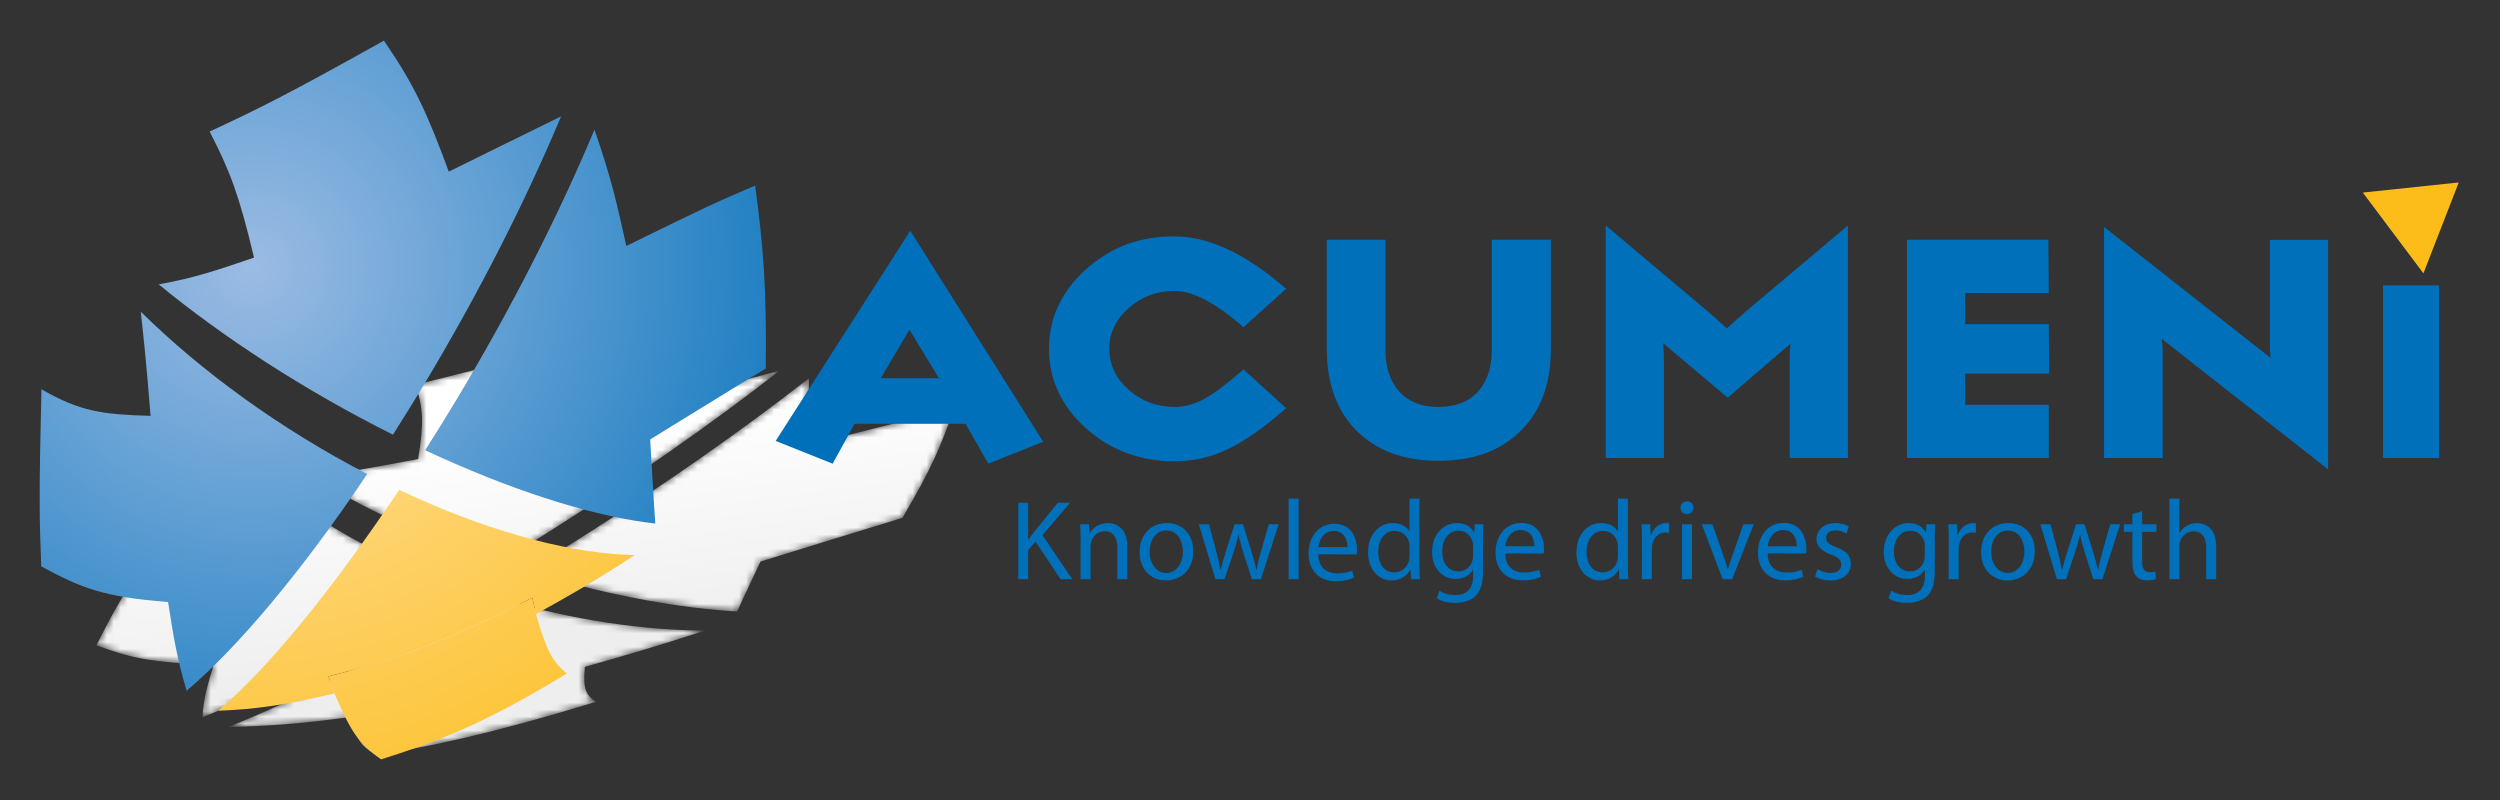 <?xml version="1.0" encoding="UTF-8"?>
<svg id="Layer_1" xmlns="http://www.w3.org/2000/svg" xmlns:xlink="http://www.w3.org/1999/xlink" version="1.1" viewBox="0 0 360 115.2">
  <rect x="0" y="0" width="360" height="115.2" fill="#333333" stroke="none"/>
  <!-- Generator: Adobe Illustrator 29.5.1, SVG Export Plug-In . SVG Version: 2.1.0 Build 141)  -->
  <defs>
    <style>
      .st0 {
        mask: url(#mask);
      }

      .st1 {
        fill: url(#linear-gradient2);
      }

      .st2 {
        fill: url(#linear-gradient1);
      }

      .st3 {
        fill: url(#linear-gradient3);
      }

      .st4 {
        fill: url(#linear-gradient6);
      }

      .st5 {
        fill: url(#linear-gradient7);
      }

      .st6 {
        fill: url(#linear-gradient5);
      }

      .st7 {
        fill: url(#linear-gradient4);
      }

      .st8 {
        fill: #fcbd1b;
      }

      .st9 {
        fill: url(#radial-gradient);
      }

      .st10 {
        fill: url(#linear-gradient);
      }

      .st11 {
        mask: url(#mask-2);
      }

      .st12 {
        mask: url(#mask-3);
      }

      .st13 {
        mask: url(#mask-1);
      }

      .st14 {
        fill: url(#radial-gradient1);
      }

      .st15 {
        fill: url(#radial-gradient3);
      }

      .st16 {
        fill: url(#radial-gradient2);
      }

      .st17 {
        fill: url(#radial-gradient4);
      }

      .st18 {
        fill: #0070ba;
      }
    </style>
    <linearGradient id="linear-gradient" x1="56.566" y1="16.245" x2="65.467" y2="84.488" gradientUnits="userSpaceOnUse">
      <stop offset=".006" stop-color="#1d1d1b"/>
      <stop offset="1" stop-color="#eee"/>
    </linearGradient>
    <mask id="mask" x="32.811" y="85.674" width="68.771" height="23.089" maskUnits="userSpaceOnUse">
      <path class="st10" d="M84.22,96.027c5.358-1.525,9.99-2.84,17.363-5.238-8.728.01-18.999-1.473-29.514-4.549-.631-.185-1.257-.373-1.879-.566-14.451,8.511-27.561,15.14-37.379,19.038,5.718-.211,9.496-.347,17.925-1.495.523,3.158,1.062,4.269,3.633,5.546,7.949-1.442,15.457-2.807,31.459-7.705-1.479-.991-1.895-1.815-1.608-5.03Z"/>
    </mask>
    <linearGradient id="linear-gradient1" x1="56.566" y1="16.245" x2="65.467" y2="84.488" gradientUnits="userSpaceOnUse">
      <stop offset=".006" stop-color="#fff"/>
      <stop offset="1" stop-color="#eee"/>
    </linearGradient>
    <linearGradient id="linear-gradient2" x1="104.917" y1="57.438" x2="109.234" y2="90.537" gradientUnits="userSpaceOnUse">
      <stop offset=".006" stop-color="#1d1d1b"/>
      <stop offset="1" stop-color="#eee"/>
    </linearGradient>
    <mask id="mask-1" x="75.935" y="54.475" width="61.394" height="33.576" maskUnits="userSpaceOnUse">
      <path class="st1" d="M115.459,64.364c.703-3.669,1.089-5.688,1.011-9.89-9.264,7.248-20.701,15.295-33.351,23.301-2.416,1.528-4.814,3.018-7.184,4.458.624.192,1.254.379,1.883.563,10.515,3.077,20.349,4.821,28.339,5.254,1.074-2.388,2.248-4.795,3.36-7.19,6.814-2.088,13.628-4.223,20.442-6.291,4.146-7.032,5.568-10.367,7.37-15.625-6.502,1.489-8.328,1.933-21.87,5.42Z"/>
    </mask>
    <linearGradient id="linear-gradient3" x1="104.917" y1="57.438" x2="109.234" y2="90.537" xlink:href="#linear-gradient1"/>
    <linearGradient id="linear-gradient4" x1="37.15" y1="66.277" x2="41.467" y2="99.375" gradientUnits="userSpaceOnUse">
      <stop offset=".006" stop-color="#1d1d1b"/>
      <stop offset="1" stop-color="#eee"/>
    </linearGradient>
    <mask id="mask-2" x="13.874" y="70.945" width="52.39" height="32.337" maskUnits="userSpaceOnUse">
      <path class="st7" d="M40.938,70.945c-1.026,2.652-1.702,4.404-3.651,8.889-7.001-.028-10.083-.213-14.727-2.058-5.459,8.907-6.718,11.229-8.685,15.151,4.861,1.779,7.577,2.483,16.887,2.799-.9,2.981-1.442,4.785-1.608,7.556,9.75-3.87,22.763-10.451,37.111-18.899-10.562-3.682-19.377-8.463-25.326-13.437ZM37.781,86.566c.007-.016.012-.028.017-.043-.005.013-.011.027-.017.043Z"/>
    </mask>
    <linearGradient id="linear-gradient5" x1="37.15" y1="66.277" x2="41.467" y2="99.375" xlink:href="#linear-gradient1"/>
    <linearGradient id="linear-gradient6" x1="78.543" y1="60.878" x2="82.86" y2="93.975" gradientUnits="userSpaceOnUse">
      <stop offset=".006" stop-color="#1d1d1b"/>
      <stop offset="1" stop-color="#eee"/>
    </linearGradient>
    <mask id="mask-3" x="44.905" y="47.278" width="67.304" height="33.687" maskUnits="userSpaceOnUse">
      <path class="st4" d="M93.014,58.356c-.298-4.942-.814-7.359-3.121-11.077-16.94,4.838-21.931,6.13-30.046,8.119,1.051,3.308,1.25,5.318.362,10.694-5.925,1.132-9.84,1.877-15.304,2.478,6.881,4.416,16.332,8.817,27.061,12.395,2.352-1.432,4.732-2.909,7.131-4.427,12.559-7.948,23.915-15.936,33.111-23.132-6.397,1.639-12.798,3.301-19.195,4.948Z"/>
    </mask>
    <linearGradient id="linear-gradient7" x1="78.543" y1="60.878" x2="82.86" y2="93.975" xlink:href="#linear-gradient1"/>
    <radialGradient id="radial-gradient" cx="28.536" cy="62.276" fx="28.536" fy="62.276" r="96.103" gradientTransform="translate(-.676 -19.285) rotate(-8.128)" gradientUnits="userSpaceOnUse">
      <stop offset=".006" stop-color="#ffe3ac"/>
      <stop offset="1" stop-color="#fcbd1b"/>
    </radialGradient>
    <radialGradient id="radial-gradient1" cx="28.488" cy="62.473" fx="28.488" fy="62.473" r="95.8" xlink:href="#radial-gradient"/>
    <radialGradient id="radial-gradient2" cx="28.492" cy="62.468" fx="28.492" fy="62.468" r="95.804" gradientTransform="translate(-.676 -19.285) rotate(-8.128)" gradientUnits="userSpaceOnUse">
      <stop offset=".006" stop-color="#9abbe3"/>
      <stop offset="1" stop-color="#0070ba"/>
    </radialGradient>
    <radialGradient id="radial-gradient3" cx="28.491" cy="62.468" fx="28.491" fy="62.468" r="95.804" xlink:href="#radial-gradient2"/>
    <radialGradient id="radial-gradient4" cx="28.487" cy="62.471" fx="28.487" fy="62.471" r="95.806" xlink:href="#radial-gradient2"/>
  </defs>
  <g>
    <g>
      <g class="st0">
        <path class="st2" d="M84.22,96.027c5.358-1.525,9.99-2.84,17.363-5.238-8.728.01-18.999-1.473-29.514-4.549-.631-.185-1.257-.373-1.879-.566-14.451,8.511-27.561,15.14-37.379,19.038,5.718-.211,9.496-.347,17.925-1.495.523,3.158,1.062,4.269,3.633,5.546,7.949-1.442,15.457-2.807,31.459-7.705-1.479-.991-1.895-1.815-1.608-5.03Z"/>
      </g>
      <g class="st13">
        <path class="st3" d="M115.459,64.364c.703-3.669,1.089-5.688,1.011-9.89-9.264,7.248-20.701,15.295-33.351,23.301-2.416,1.528-4.814,3.018-7.184,4.458.624.192,1.254.379,1.883.563,10.515,3.077,20.349,4.821,28.339,5.254,1.074-2.388,2.248-4.795,3.36-7.19,6.814-2.088,13.628-4.223,20.442-6.291,4.146-7.032,5.568-10.367,7.37-15.625-6.502,1.489-8.328,1.933-21.87,5.42Z"/>
      </g>
      <g class="st11">
        <path class="st6" d="M40.938,70.945c-1.026,2.652-1.702,4.404-3.651,8.889-7.001-.028-10.083-.213-14.727-2.058-5.459,8.907-6.718,11.229-8.685,15.151,4.861,1.779,7.577,2.483,16.887,2.799-.9,2.981-1.442,4.785-1.608,7.556,9.75-3.87,22.763-10.451,37.111-18.899-10.562-3.682-19.377-8.463-25.326-13.437ZM37.781,86.566c.007-.016.012-.028.017-.043-.005.013-.011.027-.017.043Z"/>
      </g>
      <g class="st12">
        <path class="st5" d="M93.014,58.356c-.298-4.942-.814-7.359-3.121-11.077-16.94,4.838-21.931,6.13-30.046,8.119,1.051,3.308,1.25,5.318.362,10.694-5.925,1.132-9.84,1.877-15.304,2.478,6.881,4.416,16.332,8.817,27.061,12.395,2.352-1.432,4.732-2.909,7.131-4.427,12.559-7.948,23.915-15.936,33.111-23.132-6.397,1.639-12.798,3.301-19.195,4.948Z"/>
      </g>
    </g>
    <g>
      <g>
        <path class="st9" d="M57.486,70.541c-9.476,14.108-18.574,25.417-26.076,31.807,5.531-.226,9.073-.736,16.755-2.489l-.872-2.457c7.79-2.041,14.517-3.805,29.351-11.323l.545,2.346c4.435-2.463,8.269-4.589,14.199-8.491-8.617-.183-19.602-2.932-31.725-8.389-.729-.329-1.453-.662-2.177-1.003"/>
        <path class="st14" d="M47.293,97.401l.872,2.457c2.297,5.369,3.457,7.265,6.72,9.491,7.038-2.267,13.686-4.409,26.731-12.356-2.022-1.716-2.897-3.121-4.428-8.569l-.545-2.346c-12.135,6.097-18.443,8.531-29.351,11.323"/>
      </g>
      <path class="st16" d="M90.189,35.422c-1.375-6.209-2.133-9.627-4.583-16.756-5.062,12.085-11.821,25.474-19.803,38.769-1.525,2.539-3.055,5.008-4.582,7.4.725.339,1.452.671,2.18.999,12.123,5.458,22.823,8.642,30.96,9.558-.285-4.027-.482-8.083-.734-12.12,5.555-3.388,11.081-6.852,16.646-10.207.129-11.839-.347-17.459-1.534-26.338-5.584,2.375-7.139,3.086-18.55,8.695Z"/>
      <path class="st15" d="M20.274,44.887c.483,4.475.802,7.432,1.408,14.997-6.933-.208-10.084-.593-15.713-3.828-.367,14.985-.301,18.897-.031,25.506,5.808,3.132,8.887,4.385,18.264,5.134.793,5.039,1.274,8.082,2.673,12.778,7.45-6.34,16.595-17.207,26.003-31.216-12.511-6.486-23.919-14.797-32.604-23.371ZM25.97,71.315c-.003-.025-.005-.049-.007-.073.002.023.004.05.007.073Z"/>
      <path class="st17" d="M64.623,24.714c-3.083-8.391-4.958-12.502-9.337-18.863-14.005,7.824-18.207,9.9-25.102,13.088,2.904,5.639,4.235,9.052,6.393,18.156-5.216,1.781-8.662,2.959-13.723,3.852,9.29,7.65,21.11,15.331,33.731,21.647,1.517-2.375,3.034-4.825,4.548-7.348,7.926-13.198,14.637-26.491,19.662-38.489-5.395,2.635-10.779,5.31-16.172,7.957Z"/>
    </g>
  </g>
  <g>
    <path class="st18" d="M146.628,72.389h1.422v5.311h.049c.294-.425.589-.817.866-1.177l3.367-4.135h1.766l-3.988,4.675,4.299,6.341h-1.684l-3.612-5.41-1.062,1.21v4.2h-1.422v-11.016Z"/>
    <path class="st18" d="M155.601,77.635c0-.834-.017-1.486-.065-2.141h1.275l.081,1.291h.033c.393-.735,1.308-1.471,2.615-1.471,1.096,0,2.795.653,2.795,3.367v4.723h-1.439v-4.561c0-1.274-.474-2.352-1.83-2.352-.933,0-1.667.67-1.929,1.471-.065.18-.099.441-.099.67v4.772h-1.438v-5.769Z"/>
    <path class="st18" d="M167.892,83.585c-2.125,0-3.792-1.569-3.792-4.07,0-2.647,1.749-4.2,3.923-4.2,2.271,0,3.808,1.65,3.808,4.053,0,2.942-2.043,4.218-3.922,4.218h-.017ZM167.94,82.506c1.373,0,2.402-1.291,2.402-3.09,0-1.34-.67-3.023-2.369-3.023-1.684,0-2.42,1.569-2.42,3.072,0,1.733.98,3.041,2.37,3.041h.017Z"/>
    <path class="st18" d="M174.103,75.494l1.062,4.004c.213.882.426,1.717.572,2.533h.049c.18-.801.441-1.651.703-2.517l1.291-4.02h1.209l1.226,3.955c.294.931.523,1.781.703,2.582h.049c.13-.801.343-1.634.605-2.566l1.127-3.971h1.422l-2.549,7.91h-1.309l-1.21-3.775c-.277-.898-.506-1.684-.702-2.615h-.033c-.195.948-.44,1.781-.719,2.632l-1.275,3.759h-1.307l-2.387-7.91h1.472Z"/>
    <path class="st18" d="M185.56,71.8h1.438v11.604h-1.438v-11.604Z"/>
    <path class="st18" d="M189.826,79.819c.033,1.945,1.26,2.746,2.697,2.746,1.029,0,1.667-.18,2.19-.392l.262,1.014c-.507.229-1.39.506-2.648.506-2.419,0-3.89-1.618-3.89-3.987,0-2.403,1.422-4.282,3.726-4.282,2.583,0,3.254,2.271,3.254,3.726,0,.294-.018.522-.049.686l-5.542-.016ZM194.027,78.789c.017-.897-.377-2.337-1.977-2.337-1.472,0-2.093,1.34-2.206,2.337h4.183Z"/>
    <path class="st18" d="M204.405,71.8v9.561c0,.703.016,1.504.065,2.043h-1.291l-.065-1.373h-.034c-.44.883-1.389,1.554-2.68,1.554-1.911,0-3.399-1.618-3.399-4.021-.016-2.648,1.635-4.249,3.546-4.249,1.227,0,2.043.571,2.387,1.192h.034v-4.707h1.437ZM202.968,78.713c0-.195-.018-.424-.066-.621-.213-.897-.997-1.649-2.075-1.649-1.488,0-2.371,1.307-2.371,3.04,0,1.618.801,2.941,2.337,2.941.965,0,1.848-.653,2.109-1.717.049-.195.066-.392.066-.621v-1.373Z"/>
    <path class="st18" d="M213.558,82.244c0,1.83-.376,2.926-1.128,3.629-.785.703-1.895.947-2.893.947-.947,0-1.993-.228-2.632-.653l.359-1.111c.524.343,1.34.637,2.321.637,1.471,0,2.55-.768,2.55-2.778v-.866h-.033c-.425.735-1.291,1.323-2.517,1.323-1.961,0-3.367-1.667-3.367-3.873,0-2.68,1.749-4.183,3.579-4.183,1.374,0,2.109.702,2.469,1.356h.032l.049-1.177h1.275c-.049.556-.065,1.193-.065,2.157v4.593ZM212.12,78.6c0-.229-.018-.441-.083-.638-.262-.85-.947-1.537-2.01-1.537-1.374,0-2.353,1.161-2.353,3.009,0,1.536.801,2.843,2.337,2.843.899,0,1.7-.555,1.994-1.487.082-.229.115-.507.115-.768v-1.422Z"/>
    <path class="st18" d="M216.745,79.694c.032,1.945,1.258,2.746,2.697,2.746,1.029,0,1.666-.18,2.19-.392l.261,1.014c-.507.229-1.391.506-2.648.506-2.419,0-3.889-1.618-3.889-3.987,0-2.403,1.421-4.282,3.726-4.282,2.582,0,3.253,2.271,3.253,3.726,0,.294-.017.522-.05.686l-5.54-.016ZM220.945,78.664c.017-.897-.376-2.337-1.977-2.337-1.471,0-2.093,1.34-2.207,2.337h4.185Z"/>
    <path class="st18" d="M234.413,71.8v9.561c0,.703.017,1.504.065,2.043h-1.291l-.066-1.373h-.032c-.441.883-1.389,1.554-2.681,1.554-1.911,0-3.399-1.618-3.399-4.021-.016-2.648,1.635-4.249,3.546-4.249,1.227,0,2.044.571,2.388,1.192h.032v-4.707h1.438ZM232.975,78.713c0-.195-.017-.424-.065-.621-.213-.897-.997-1.649-2.075-1.649-1.488,0-2.371,1.307-2.371,3.04,0,1.618.801,2.941,2.337,2.941.965,0,1.848-.653,2.109-1.717.049-.195.065-.392.065-.621v-1.373Z"/>
    <path class="st18" d="M236.439,77.962c0-.932-.016-1.732-.065-2.468h1.259l.065,1.552h.049c.359-1.061,1.242-1.731,2.207-1.731.146,0,.262.016.392.049v1.34c-.163-.016-.31-.032-.506-.032-1.014,0-1.733.769-1.93,1.83-.031.212-.049.441-.049.687v4.217h-1.437l.016-5.442Z"/>
    <path class="st18" d="M242.894,74.039c-.539,0-.897-.425-.897-.932s.375-.915.931-.915.915.408.915.915-.359.932-.931.932h-.018ZM242.209,83.404v-7.91h1.437v7.91h-1.437Z"/>
    <path class="st18" d="M246.589,75.494l1.553,4.429c.262.735.474,1.39.638,2.044h.049c.18-.654.408-1.309.67-2.044l1.536-4.429h1.504l-3.105,7.91h-1.372l-3.009-7.91h1.537Z"/>
    <path class="st18" d="M254.532,79.694c.033,1.945,1.26,2.746,2.697,2.746,1.029,0,1.667-.18,2.19-.392l.261,1.014c-.506.229-1.389.506-2.646.506-2.42,0-3.891-1.618-3.891-3.987,0-2.403,1.422-4.282,3.726-4.282,2.583,0,3.253,2.271,3.253,3.726,0,.294-.017.522-.049.686l-5.542-.016ZM258.732,78.664c.018-.897-.374-2.337-1.976-2.337-1.472,0-2.092,1.34-2.206,2.337h4.183Z"/>
    <path class="st18" d="M261.707,81.949c.441.263,1.193.557,1.912.557,1.03,0,1.52-.508,1.52-1.178,0-.685-.409-1.061-1.455-1.454-1.438-.522-2.108-1.291-2.108-2.239,0-1.274,1.046-2.32,2.73-2.32.8,0,1.503.213,1.928.489l-.343,1.03c-.311-.18-.884-.458-1.618-.458-.85,0-1.309.491-1.309,1.079,0,.67.458.964,1.488,1.357,1.356.506,2.075,1.192,2.075,2.386,0,1.405-1.095,2.387-2.942,2.387-.866,0-1.667-.229-2.222-.557l.343-1.079Z"/>
    <path class="st18" d="M278.607,82.244c0,1.83-.376,2.926-1.128,3.629-.784.703-1.895.947-2.893.947-.948,0-1.994-.228-2.632-.653l.359-1.111c.523.343,1.341.637,2.321.637,1.472,0,2.549-.768,2.549-2.778v-.866h-.031c-.425.735-1.291,1.323-2.518,1.323-1.961,0-3.367-1.667-3.367-3.873,0-2.68,1.749-4.183,3.579-4.183,1.373,0,2.108.702,2.469,1.356h.032l.05-1.177h1.274c-.05.556-.065,1.193-.065,2.157v4.593ZM277.169,78.6c0-.229-.016-.441-.082-.638-.261-.85-.948-1.537-2.01-1.537-1.373,0-2.353,1.161-2.353,3.009,0,1.536.8,2.843,2.337,2.843.9,0,1.699-.555,1.994-1.487.081-.229.114-.507.114-.768v-1.422Z"/>
    <path class="st18" d="M280.618,77.962c0-.932-.016-1.732-.064-2.468h1.258l.066,1.552h.05c.358-1.061,1.242-1.731,2.206-1.731.146,0,.262.016.392.049v1.34c-.163-.016-.31-.032-.506-.032-1.013,0-1.733.769-1.929,1.83-.032.212-.05.441-.05.687v4.217h-1.438l.016-5.442Z"/>
    <path class="st18" d="M289.069,83.585c-2.126,0-3.793-1.569-3.793-4.07,0-2.647,1.749-4.2,3.923-4.2,2.271,0,3.808,1.65,3.808,4.053,0,2.942-2.043,4.218-3.922,4.218h-.016ZM289.118,82.506c1.373,0,2.401-1.291,2.401-3.09,0-1.34-.67-3.023-2.37-3.023-1.683,0-2.418,1.569-2.418,3.072,0,1.733.98,3.041,2.369,3.041h.018Z"/>
    <path class="st18" d="M295.279,75.494l1.061,4.004c.214.882.426,1.717.572,2.533h.049c.181-.801.442-1.651.703-2.517l1.291-4.02h1.211l1.225,3.955c.295.931.523,1.781.703,2.582h.049c.131-.801.343-1.634.605-2.566l1.128-3.971h1.421l-2.549,7.91h-1.309l-1.209-3.775c-.278-.898-.507-1.684-.703-2.615h-.032c-.196.948-.441,1.781-.719,2.632l-1.275,3.759h-1.308l-2.386-7.91h1.471Z"/>
    <path class="st18" d="M308.469,73.598v1.896h2.06v1.095h-2.06v4.266c0,.98.278,1.537,1.079,1.537.392,0,.621-.033.834-.099l.065,1.096c-.278.098-.719.196-1.275.196-.67,0-1.209-.229-1.552-.605-.393-.441-.556-1.145-.556-2.076v-4.314h-1.227v-1.095h1.227v-1.455l1.404-.441Z"/>
    <path class="st18" d="M312.396,71.8h1.438v4.936h.033c.229-.409.588-.785,1.03-1.014.424-.262.931-.408,1.47-.408,1.063,0,2.763.653,2.763,3.383v4.707h-1.438v-4.543c0-1.292-.474-2.354-1.83-2.354-.932,0-1.651.654-1.929,1.438-.081.196-.099.409-.099.686v4.772h-1.438v-11.604Z"/>
  </g>
  <g>
    <g>
      <path class="st18" d="M150.218,63.608l-7.898,3.159-3.281-5.74h-15.979l-3.159,5.74-8.203-3.275,19.383-30.267,19.139,30.383ZM135.211,54.467l-4.254-6.988-4.131,6.988h8.385Z"/>
      <path class="st18" d="M185.202,58.775c-3.199,2.834-6.075,4.838-8.628,6.012-2.35,1.093-4.82,1.64-7.412,1.64-4.982,0-9.246-1.59-12.79-4.769-3.545-3.181-5.316-6.998-5.316-11.454,0-4.414,1.771-8.222,5.316-11.422,3.544-3.199,7.808-4.779,12.79-4.739,4.9,0,10.248,2.514,16.04,7.539l-6.136,5.532c-4.011-3.483-7.312-5.226-9.904-5.226-2.552,0-4.759.82-6.622,2.461-1.864,1.641-2.796,3.596-2.796,5.863,0,2.31.932,4.283,2.796,5.924,1.863,1.641,4.07,2.461,6.622,2.461,1.417,0,2.835-.385,4.253-1.154,1.418-.769,3.301-2.187,5.651-4.253l6.136,5.585Z"/>
      <path class="st18" d="M223.322,34.521v15.858c0,4.902-1.448,8.79-4.345,11.666-2.896,2.877-6.836,4.313-11.817,4.313s-8.911-1.436-11.787-4.313c-2.876-2.876-4.314-6.784-4.314-11.726v-15.798h8.446v15.809c0,2.595.668,4.621,2.005,6.08,1.336,1.46,3.22,2.188,5.651,2.188s4.312-.729,5.649-2.188c1.336-1.459,2.005-3.465,2.005-6.02v-15.869h8.507Z"/>
      <path class="st18" d="M266.102,65.949h-8.385v-14.218c0-.809.04-1.558.121-2.247l-9.053,7.777-9.297-7.838c.08.851.121,1.682.121,2.491v14.034h-8.384v-33.474l14.581,12.269c.81.687,1.762,1.539,2.857,2.551.566-.526,1.519-1.376,2.854-2.551l14.583-12.269v33.474Z"/>
      <path class="st18" d="M295.084,53.797h-12.092v4.497h12.031v7.655h-20.416v-31.429h20.355l.06,7.672h-12.031v4.496h12.031l.061,7.108Z"/>
      <path class="st18" d="M335.245,67.586l-23.939-18.77c.081.729.121,1.437.121,2.126v15.008h-8.445v-33.269l24,18.87c-.081-.607-.121-1.195-.121-1.762v-15.251h8.385v33.049Z"/>
      <rect class="st18" x="343.154" y="41.099" width="8.081" height="24.851"/>
    </g>
    <polygon class="st8" points="340.245 27.729 348.972 39.363 354.061 26.273 340.245 27.729"/>
  </g>
</svg>